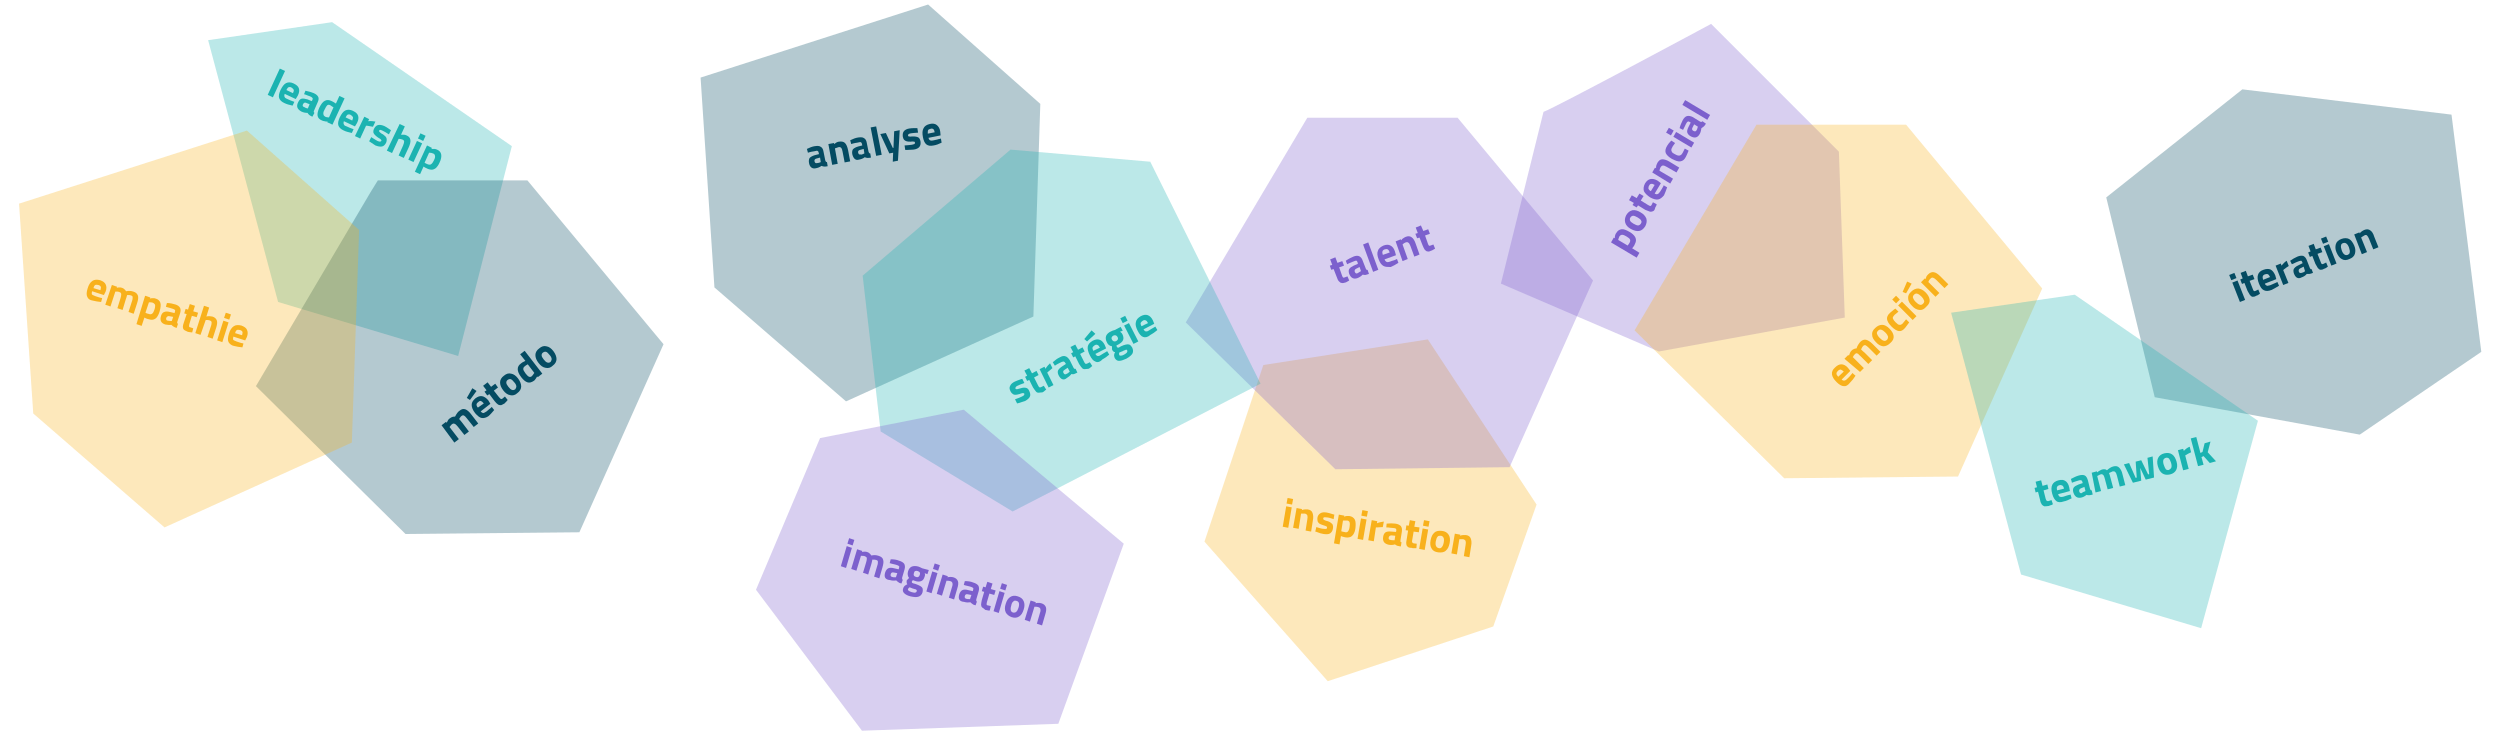 <?xml version="1.0" encoding="utf-8"?>
<!-- Generator: Adobe Illustrator 22.0.1, SVG Export Plug-In . SVG Version: 6.00 Build 0)  -->
<svg version="1.1" id="Ebene_1" xmlns="http://www.w3.org/2000/svg" xmlns:xlink="http://www.w3.org/1999/xlink" x="0px" y="0px"
	 viewBox="0 0 721.9 212" style="enable-background:new 0 0 721.9 212;" xml:space="preserve">
<style type="text/css">
	.st0{opacity:0.3;fill:#F8B11C;enable-background:new    ;}
	.st1{opacity:0.3;fill:#7C60CD;enable-background:new    ;}
	.st2{opacity:0.3;fill:#1BB3B1;enable-background:new    ;}
	.st3{opacity:0.3;fill:#044B62;enable-background:new    ;}
	.st4{enable-background:new    ;}
	.st5{fill:#044B62;}
	.st6{fill:#1BB3B1;}
	.st7{fill:#F8B11C;}
	.st8{fill:#7C60CD;}
</style>
<polygon class="st0" points="443.7,145.7 431.2,180.9 383.4,196.7 347.8,156.4 364.8,105.4 412.3,98 "/>
<path class="st1" d="M445.7,32.3c3.4-1.2,48.4-25.4,48.4-25.4L531,43.8l1.7,47.9l-53.7,9.8l-45.6-19.6L445.7,32.3z"/>
<polygon class="st2" points="60.1,11.6 95.9,6.4 147.8,42.2 132.3,102.8 80.3,87.2 "/>
<polygon class="st1" points="377.5,34 420.9,34 460,81 435.9,134.9 385.6,135.5 342.4,93.1 "/>
<polygon class="st3" points="109.1,52.1 152.3,52.1 191.6,99.4 167.3,153.7 117.1,154.2 73.9,111.5 107,55.5 "/>
<polygon class="st0" points="507.2,36 550.4,36 589.7,83.3 565.4,137.6 515.2,138.1 472,95.4 "/>
<polygon class="st0" points="71.3,37.7 103.7,66.4 101.6,127.8 47.5,152.3 9.6,119.4 5.5,58.8 "/>
<polygon class="st3" points="716.5,101.6 681.4,125.5 622.2,114.7 608.2,57 647.5,25.8 707.9,33.1 "/>
<polygon class="st3" points="268,1.3 300.4,30 298.4,91.4 244.3,115.9 206.3,83 202.3,22.4 "/>
<polyline class="st2" points="332.2,46.8 364,110.8 292.4,147.7 254.3,124.6 249.1,79.6 291.8,43.2 332.2,46.7 "/>
<polygon class="st2" points="563.4,90.3 599.1,85.1 652,121.5 635.6,181.4 583.6,165.9 "/>
<g class="st4">
	<path class="st5" d="M233.6,47c-0.1-0.6,0-1.1,0.2-1.4c0.3-0.3,0.8-0.6,1.5-0.8l1.2-0.3l-0.1-0.4c0-0.2-0.1-0.4-0.3-0.5
		c-0.1-0.1-0.3-0.1-0.6,0s-0.6,0.1-1.1,0.2c-0.5,0.1-0.8,0.2-1.1,0.3L233,43c0.8-0.4,1.6-0.7,2.3-0.8c0.8-0.1,1.3-0.1,1.7,0.2
		c0.4,0.2,0.7,0.7,0.8,1.4l0.5,2.5c0.1,0.2,0.1,0.3,0.2,0.4c0.1,0.1,0.2,0.1,0.3,0.1L239,48c-0.4,0.1-0.7,0.1-1,0.1
		c-0.2,0-0.5-0.1-0.8-0.2c-0.5,0.4-1.1,0.6-1.7,0.7C234.6,48.8,233.8,48.3,233.6,47z M236.8,46.9l0.2-0.1l-0.2-1.3l-1.1,0.3
		c-0.4,0.1-0.6,0.4-0.5,0.8c0.1,0.4,0.3,0.6,0.7,0.5C236.2,47.1,236.5,47,236.8,46.9z"/>
	<path class="st5" d="M239.2,41.6l1.6-0.3l0.1,0.3c0.3-0.2,0.5-0.4,0.7-0.5s0.5-0.2,0.7-0.2c0.7-0.1,1.3,0,1.7,0.4s0.7,1.1,0.9,2.1
		l0.6,3.2l-1.6,0.3l-0.6-3.1c-0.1-0.5-0.2-0.9-0.4-1.1c-0.2-0.2-0.4-0.3-0.8-0.2c-0.3,0.1-0.5,0.2-0.9,0.3l-0.1,0.1l0.8,4.4
		l-1.6,0.3L239.2,41.6z"/>
	<path class="st5" d="M246.1,44.5c-0.1-0.6,0-1.1,0.2-1.4c0.3-0.3,0.8-0.6,1.5-0.8L249,42l-0.1-0.4c0-0.2-0.1-0.4-0.3-0.5
		c-0.1-0.1-0.3-0.1-0.6,0s-0.6,0.1-1.1,0.2c-0.5,0.1-0.8,0.2-1.1,0.3l-0.3-1.1c0.8-0.4,1.6-0.7,2.3-0.8c0.8-0.1,1.3-0.1,1.7,0.2
		c0.4,0.2,0.7,0.7,0.8,1.4l0.5,2.5c0.1,0.2,0.1,0.3,0.2,0.4c0.1,0.1,0.2,0.1,0.3,0.1l0.2,1.2c-0.4,0.1-0.7,0.1-1,0.1
		s-0.5-0.1-0.8-0.2c-0.5,0.4-1.1,0.6-1.7,0.7C247.1,46.4,246.4,45.8,246.1,44.5z M249.4,44.4l0.2-0.1l-0.2-1.3l-1.1,0.3
		c-0.4,0.1-0.6,0.4-0.5,0.8c0.1,0.4,0.3,0.6,0.7,0.5C248.7,44.7,249,44.6,249.4,44.4z"/>
	<path class="st5" d="M251.4,36.8l1.6-0.3l1.6,8.2L253,45L251.4,36.8z"/>
	<path class="st5" d="M257.9,44.1l-1.1,0.2l-2.6-5.6l1.6-0.3l2,4.3l0.2,0l0.2-4.8l1.6-0.3l-0.5,8.8l-1.5,0.3L257.9,44.1z"/>
	<path class="st5" d="M261.8,43.3h-0.4l-0.2-1.3c1-0.1,1.7-0.1,2.1-0.2c0.3-0.1,0.5-0.1,0.7-0.2c0.2-0.1,0.2-0.2,0.2-0.4
		s-0.1-0.3-0.3-0.3c-0.2,0-0.5-0.1-0.8,0c-0.1,0-0.2,0-0.3,0c-0.4,0-0.7,0-1-0.1s-0.5-0.2-0.7-0.4s-0.3-0.5-0.4-0.9
		c-0.1-0.7,0-1.2,0.3-1.6c0.3-0.4,0.9-0.7,1.6-0.8c0.4-0.1,1.1-0.1,1.9-0.1h0.4l0.2,1.3c-1,0.1-1.7,0.1-2.1,0.2
		c-0.3,0.1-0.5,0.1-0.6,0.2c-0.1,0.1-0.2,0.2-0.2,0.4s0.1,0.3,0.3,0.3c0.2,0,0.4,0.1,0.8,0h0.4c0.7,0,1.1,0.1,1.5,0.3
		c0.3,0.2,0.5,0.6,0.6,1.1c0.1,0.7,0,1.2-0.3,1.6c-0.3,0.4-0.9,0.7-1.7,0.8C263.3,43.2,262.6,43.3,261.8,43.3z"/>
	<path class="st5" d="M267.5,41.7c-0.5-0.4-0.8-1.1-1-2.1c-0.2-1.1-0.2-1.9,0.2-2.6c0.3-0.6,0.9-1,1.8-1.2c0.8-0.2,1.5-0.1,2,0.3
		c0.5,0.4,0.9,1,1,1.9l0.1,1.1l-3.5,0.7c0.1,0.3,0.2,0.5,0.3,0.6c0.1,0.1,0.3,0.2,0.5,0.2s0.5,0,0.8-0.1s0.6-0.1,0.9-0.2
		c0.4-0.1,0.6-0.2,0.8-0.2l0.3-0.1l0.2,1.2c-0.8,0.4-1.6,0.7-2.3,0.8C268.7,42.2,268,42.1,267.5,41.7z M269.9,38.2
		c-0.1-0.5-0.2-0.8-0.4-0.9c-0.2-0.2-0.5-0.2-0.8-0.1c-0.4,0.1-0.6,0.2-0.7,0.4s-0.1,0.6-0.1,1L269.9,38.2z"/>
</g>
<g class="st4">
	<path class="st6" d="M294.1,116.4l-0.4,0.1l-0.6-1.2c0.9-0.3,1.6-0.6,2-0.8c0.3-0.1,0.5-0.3,0.6-0.4s0.1-0.3,0.1-0.4
		c-0.1-0.1-0.2-0.2-0.4-0.2c-0.2,0-0.5,0.1-0.8,0.2c-0.1,0.1-0.2,0.1-0.3,0.1c-0.4,0.1-0.7,0.2-1,0.2s-0.5,0-0.8-0.2
		c-0.2-0.1-0.5-0.4-0.7-0.8c-0.3-0.6-0.4-1.1-0.1-1.6c0.2-0.5,0.7-0.9,1.3-1.2c0.4-0.2,1-0.4,1.8-0.7l0.4-0.1l0.6,1.2
		c-0.9,0.3-1.6,0.6-2,0.8c-0.2,0.1-0.4,0.2-0.5,0.4c-0.1,0.1-0.1,0.3-0.1,0.4c0.1,0.1,0.2,0.2,0.4,0.2c0.2,0,0.4-0.1,0.8-0.2
		l0.4-0.1c0.6-0.2,1.1-0.2,1.5-0.1s0.7,0.4,0.9,0.9c0.3,0.6,0.4,1.2,0.2,1.6c-0.2,0.5-0.7,0.9-1.4,1.3
		C295.5,115.9,294.9,116.2,294.1,116.4z"/>
	<path class="st6" d="M299.9,113.4c-0.3,0-0.6-0.1-0.8-0.4s-0.5-0.6-0.8-1.1l-1.1-2.2l-0.6,0.3l-0.6-1.2l0.6-0.3l-0.8-1.5l1.4-0.7
		l0.8,1.5l1.3-0.7l0.6,1.2l-1.3,0.7l1.1,2.2c0.1,0.3,0.3,0.5,0.4,0.6s0.3,0.1,0.5,0l0.8-0.4l0.7,1.1c-0.3,0.2-0.5,0.4-0.6,0.5
		s-0.3,0.2-0.5,0.3C300.5,113.3,300.2,113.4,299.9,113.4z"/>
	<path class="st6" d="M300.2,106.6l1.4-0.7l0.3,0.6c0.4-0.7,0.9-1.2,1.3-1.6l0.7,1.4c-0.5,0.4-0.9,0.8-1.3,1.1l-0.2,0.2l1.8,3.6
		l-1.4,0.7L300.2,106.6z"/>
	<path class="st6" d="M305.7,108.4c-0.3-0.6-0.3-1-0.2-1.4c0.2-0.4,0.6-0.8,1.2-1.2l1.1-0.7l-0.2-0.3c-0.1-0.2-0.2-0.3-0.4-0.4
		c-0.1,0-0.3,0-0.6,0.1c-0.2,0.1-0.6,0.3-1,0.5s-0.7,0.4-1,0.6l-0.6-1c0.7-0.6,1.3-1.1,2-1.4c0.7-0.4,1.2-0.5,1.7-0.3
		c0.4,0.1,0.8,0.5,1.2,1.1l1.1,2.2c0.1,0.2,0.2,0.3,0.3,0.3c0.1,0,0.2,0,0.3,0l0.5,1.1c-0.4,0.2-0.7,0.3-0.9,0.4
		c-0.2,0.1-0.5,0.1-0.8,0c-0.4,0.5-0.9,0.9-1.4,1.2C307.2,109.9,306.3,109.6,305.7,108.4z M308.8,107.4l0.1-0.1l-0.6-1.1l-0.9,0.6
		c-0.4,0.2-0.5,0.6-0.3,0.9c0.2,0.4,0.5,0.5,0.8,0.3C308.2,107.9,308.5,107.7,308.8,107.4z"/>
	<path class="st6" d="M313.2,106.6c-0.3,0-0.6-0.1-0.8-0.4c-0.2-0.2-0.5-0.6-0.8-1.1l-1.1-2.2l-0.6,0.3l-0.6-1.2l0.6-0.3l-0.8-1.5
		l1.4-0.7l0.8,1.5l1.3-0.7l0.6,1.2l-1.3,0.7l1.1,2.2c0.1,0.3,0.3,0.5,0.4,0.6s0.3,0.1,0.5,0l0.8-0.4l0.7,1.1
		c-0.3,0.2-0.5,0.4-0.6,0.5s-0.3,0.2-0.5,0.3C313.8,106.5,313.5,106.6,313.2,106.6z"/>
	<path class="st6" d="M313.1,97.9l2.1-2.5l1.1,1l-2.4,2.2L313.1,97.9z M316.3,104.4c-0.6-0.2-1.1-0.8-1.6-1.8s-0.7-1.8-0.6-2.5
		s0.6-1.2,1.4-1.7c0.8-0.4,1.4-0.5,2-0.3s1.1,0.7,1.5,1.5l0.4,1l-3.1,1.6c0.1,0.2,0.3,0.4,0.4,0.5s0.3,0.1,0.5,0.1s0.4-0.1,0.7-0.3
		c0.2-0.1,0.5-0.3,0.8-0.5s0.6-0.3,0.7-0.4l0.3-0.2l0.6,1c-0.7,0.6-1.4,1.1-2,1.4C317.6,104.6,316.8,104.7,316.3,104.4z
		 M317.6,100.4c-0.2-0.4-0.4-0.7-0.7-0.8c-0.2-0.1-0.5-0.1-0.8,0.1s-0.5,0.4-0.6,0.6s0,0.6,0.2,1L317.6,100.4z"/>
	<path class="st6" d="M323.1,104.2c-0.5,0-0.9-0.3-1.2-0.8c-0.1-0.3-0.2-0.5-0.2-0.8s0.1-0.6,0.3-0.9c-0.2,0-0.3-0.1-0.5-0.2
		c-0.1-0.1-0.2-0.2-0.3-0.4c-0.1-0.1-0.1-0.2-0.1-0.4c0-0.1,0-0.4,0-0.7c-0.7-0.1-1.2-0.5-1.5-1.2c-0.3-0.6-0.4-1.2-0.2-1.8
		c0.2-0.5,0.7-1,1.4-1.3c0.3-0.2,0.7-0.3,1.1-0.4l1.7-0.9l0.6,1.1l-0.8,0.3c0.2,0.1,0.3,0.2,0.4,0.3c0.1,0.1,0.2,0.2,0.3,0.4
		c0.3,0.6,0.4,1.2,0.2,1.7c-0.2,0.5-0.7,0.9-1.4,1.3c-0.2,0.1-0.4,0.2-0.5,0.2c0,0.2,0.1,0.4,0.1,0.5c0.1,0.1,0.2,0.2,0.4,0.2
		c0.2,0,0.4-0.2,0.8-0.4c0.6-0.3,1-0.4,1.4-0.5s0.7-0.1,1,0s0.5,0.4,0.8,0.8c0.3,0.6,0.4,1.2,0.1,1.8c-0.3,0.5-0.9,1-1.8,1.5
		C324.3,104,323.7,104.2,323.1,104.2z M322.7,97.3c-0.3-0.5-0.7-0.6-1.2-0.4c-0.5,0.3-0.7,0.7-0.4,1.2c0.3,0.5,0.7,0.6,1.2,0.4
		C322.8,98.2,323,97.8,322.7,97.3z M325.4,101.8c0.1-0.2,0.2-0.4,0.1-0.6s-0.2-0.3-0.4-0.2s-0.3,0.1-0.5,0.2s-0.3,0.1-0.4,0.2
		l-1,0.4c-0.1,0.3-0.1,0.5,0,0.7s0.2,0.2,0.5,0.2s0.5-0.1,0.9-0.3C325,102.2,325.2,102,325.4,101.8z"/>
	<path class="st6" d="M323.5,91.9l1.4-0.7l0.7,1.4l-1.4,0.7L323.5,91.9z M324.6,94l1.4-0.7l2.7,5.3l-1.4,0.7L324.6,94z"/>
	<path class="st6" d="M330.1,97.3c-0.6-0.2-1.1-0.8-1.6-1.8s-0.7-1.8-0.5-2.5c0.1-0.7,0.6-1.2,1.4-1.7c0.8-0.4,1.4-0.5,2-0.3
		s1.1,0.7,1.5,1.5l0.4,1l-3.1,1.6c0.1,0.2,0.3,0.4,0.4,0.5s0.3,0.1,0.5,0.1s0.4-0.1,0.7-0.3c0.2-0.1,0.5-0.3,0.8-0.5
		s0.6-0.3,0.7-0.4l0.3-0.2l0.6,1c-0.7,0.6-1.4,1.1-2,1.4C331.4,97.4,330.7,97.5,330.1,97.3z M331.5,93.3c-0.2-0.4-0.4-0.7-0.7-0.8
		c-0.2-0.1-0.5-0.1-0.8,0.1s-0.5,0.4-0.6,0.6s0,0.6,0.2,1L331.5,93.3z"/>
</g>
<polygon class="st1" points="236.8,126.5 278.3,118.3 324.5,157 305.6,209 248.9,211 218.3,170.3 "/>
<g class="st4">
	<path class="st6" d="M80.8,19.8l1.5,0.7l-3.5,7.6l-1.5-0.7L80.8,19.8z"/>
	<path class="st6" d="M80.6,28.3c-0.2-0.6,0-1.4,0.4-2.3c0.5-1,1-1.7,1.6-2s1.4-0.3,2.2,0.1c0.8,0.4,1.3,0.8,1.5,1.4
		s0.1,1.3-0.3,2.1l-0.6,1l-3.2-1.5c-0.1,0.3-0.1,0.5-0.1,0.6c0,0.2,0.1,0.3,0.2,0.5c0.1,0.1,0.4,0.3,0.7,0.4
		c0.2,0.1,0.5,0.2,0.9,0.4c0.3,0.1,0.6,0.2,0.8,0.3l0.3,0.1l-0.5,1.1c-0.9-0.2-1.7-0.4-2.3-0.7C81.3,29.4,80.8,28.9,80.6,28.3z
		 M84.6,26.9c0.2-0.4,0.3-0.8,0.2-1s-0.3-0.4-0.6-0.6c-0.3-0.2-0.6-0.2-0.9-0.1c-0.2,0.1-0.4,0.4-0.6,0.8L84.6,26.9z"/>
	<path class="st6" d="M86.1,29.5c0.3-0.6,0.6-0.9,1-1s1,0,1.7,0.2l1.2,0.5l0.2-0.3c0.1-0.2,0.1-0.4,0.1-0.5
		c-0.1-0.1-0.2-0.3-0.4-0.4c-0.2-0.1-0.6-0.3-1-0.4c-0.4-0.2-0.8-0.3-1.1-0.4l0.4-1c0.9,0.2,1.7,0.4,2.4,0.7
		c0.7,0.3,1.1,0.7,1.3,1.1c0.2,0.4,0.1,1-0.2,1.6l-1,2.3c-0.1,0.2-0.1,0.3-0.1,0.4c0,0.1,0.1,0.2,0.2,0.3l-0.6,1.1
		c-0.4-0.2-0.7-0.3-0.9-0.5c-0.2-0.2-0.4-0.4-0.5-0.6c-0.6,0-1.2-0.1-1.8-0.4C85.8,31.5,85.5,30.7,86.1,29.5z M88.7,31.3h0.2
		l0.5-1.2l-1-0.4c-0.4-0.2-0.7,0-0.9,0.4c-0.2,0.4-0.1,0.7,0.3,0.8C88.1,31.1,88.4,31.2,88.7,31.3z"/>
	<path class="st6" d="M91.7,33.4c-0.1-0.6,0.1-1.4,0.5-2.3c0.5-1,1-1.7,1.6-2s1.2-0.3,2,0.1c0.3,0.1,0.7,0.4,1.2,0.7l1-2.2l1.5,0.7
		L96,36l-1.5-0.7l0.1-0.2c-0.4,0-0.7,0-0.9-0.1c-0.2,0-0.5-0.1-0.7-0.2C92.2,34.5,91.8,34,91.7,33.4z M94.8,33.9H95l1.3-2.9
		c-0.4-0.3-0.7-0.4-0.9-0.6c-0.3-0.2-0.7-0.2-0.9,0c-0.3,0.3-0.5,0.7-0.8,1.3c-0.3,0.5-0.4,1-0.3,1.3c0,0.3,0.2,0.5,0.5,0.7
		C94.1,33.8,94.5,33.9,94.8,33.9z"/>
	<path class="st6" d="M97.7,36.2c-0.2-0.6,0-1.4,0.4-2.3c0.5-1,1-1.7,1.6-2s1.4-0.3,2.2,0.1c0.8,0.4,1.3,0.8,1.5,1.4
		c0.2,0.6,0.1,1.3-0.3,2.1l-0.6,1L99.3,35c-0.1,0.3-0.1,0.5-0.1,0.6c0,0.2,0.1,0.3,0.2,0.5s0.4,0.3,0.7,0.4c0.2,0.1,0.5,0.2,0.9,0.4
		c0.3,0.1,0.6,0.2,0.8,0.3l0.3,0.1l-0.5,1.1c-0.9-0.2-1.7-0.4-2.3-0.7C98.4,37.3,97.9,36.8,97.7,36.2z M101.7,34.8
		c0.2-0.4,0.3-0.8,0.2-1c-0.1-0.2-0.3-0.4-0.6-0.6c-0.3-0.2-0.6-0.2-0.9-0.1c-0.2,0.1-0.4,0.4-0.6,0.8L101.7,34.8z"/>
	<path class="st6" d="M105.2,33.7l1.4,0.7l-0.3,0.6c0.8-0.1,1.5,0,2.1,0.1l-0.7,1.5c-0.6-0.1-1.2-0.2-1.7-0.3h-0.3L104,40l-1.5-0.7
		L105.2,33.7z"/>
	<path class="st6" d="M106.9,41l-0.3-0.2l0.6-1.2c0.8,0.5,1.4,0.9,1.8,1.1c0.3,0.1,0.5,0.2,0.7,0.2s0.3-0.1,0.4-0.2
		c0.1-0.1,0-0.3-0.1-0.4s-0.3-0.3-0.7-0.5c-0.1-0.1-0.2-0.1-0.3-0.2c-0.3-0.2-0.6-0.5-0.8-0.7c-0.2-0.2-0.3-0.4-0.4-0.7
		c0-0.3,0-0.6,0.2-1c0.3-0.6,0.7-1,1.2-1.1s1.1,0,1.8,0.3c0.4,0.2,0.9,0.5,1.6,1l0.3,0.2l-0.6,1.2c-0.8-0.5-1.4-0.9-1.9-1.1
		c-0.2-0.1-0.5-0.2-0.6-0.2c-0.2,0-0.3,0.1-0.3,0.2c-0.1,0.2,0,0.3,0.1,0.4c0.1,0.1,0.3,0.3,0.6,0.5l0.4,0.2c0.5,0.4,0.9,0.7,1,1.1
		c0.1,0.3,0.1,0.8-0.1,1.3c-0.3,0.6-0.7,1-1.2,1.1s-1.1,0-1.9-0.3C108.1,41.8,107.6,41.5,106.9,41z"/>
	<path class="st6" d="M115.4,35.8l1.5,0.7l-1.1,2.4c0.3,0,0.6,0,0.9,0c0.2,0,0.5,0.1,0.7,0.2c0.7,0.3,1,0.7,1.1,1.3
		s-0.1,1.3-0.5,2.2l-1.4,3l-1.5-0.7l1.3-2.9c0.2-0.5,0.3-0.9,0.3-1.1c0-0.3-0.2-0.5-0.5-0.6s-0.6-0.2-0.9-0.2h-0.2l-1.9,4.1
		l-1.5-0.7L115.4,35.8z"/>
	<path class="st6" d="M120.4,40.7l1.5,0.7l-2.5,5.4l-1.5-0.7L120.4,40.7z M121.4,38.5l1.5,0.7l-0.7,1.5l-1.5-0.7L121.4,38.5z"/>
	<path class="st6" d="M123.3,42l1.4,0.7l-0.1,0.3c0.4,0,0.7,0,0.9,0c0.2,0,0.4,0.1,0.7,0.2c0.7,0.3,1.1,0.8,1.2,1.4
		c0.1,0.6,0,1.4-0.5,2.4c-0.3,0.7-0.7,1.2-1,1.5c-0.4,0.3-0.8,0.5-1.2,0.5c-0.4,0-1-0.1-1.5-0.4c-0.3-0.1-0.6-0.3-0.9-0.5l-1,2.2
		l-1.5-0.7L123.3,42z M124.5,47.4c0.3-0.2,0.5-0.5,0.8-1.1s0.4-1,0.3-1.3c0-0.3-0.2-0.6-0.6-0.7c-0.3-0.1-0.5-0.2-0.9-0.2h-0.2
		l-1.3,2.9c0.3,0.2,0.6,0.3,0.8,0.4C123.9,47.6,124.3,47.6,124.5,47.4z"/>
</g>
<g class="st4">
	<path class="st5" d="M127.5,122.8l1.3-1l0.2,0.3c0.1-0.3,0.3-0.6,0.4-0.8s0.3-0.4,0.5-0.5c0.2-0.2,0.5-0.3,0.7-0.4
		c0.3-0.1,0.5-0.1,0.8-0.1c0.2-0.4,0.4-0.7,0.6-1c0.2-0.3,0.4-0.5,0.7-0.7c0.6-0.5,1.1-0.6,1.7-0.4c0.5,0.2,1.1,0.7,1.7,1.5l2,2.6
		l-1.3,1l-2-2.5c-0.3-0.4-0.6-0.7-0.8-0.8c-0.2-0.1-0.5-0.1-0.7,0.1c-0.2,0.1-0.4,0.4-0.6,0.7l-0.1,0.2c0.4,0.4,0.6,0.8,0.9,1.1
		l1.9,2.5l-1.3,1l-1.9-2.4c-0.3-0.3-0.5-0.6-0.7-0.7s-0.3-0.2-0.5-0.2s-0.3,0.1-0.5,0.2c-0.2,0.2-0.4,0.4-0.6,0.7l-0.1,0.1l2.7,3.5
		l-1.3,1L127.5,122.8z"/>
	<path class="st5" d="M134.8,114.9l1.6-2.8l1.2,0.8l-1.9,2.6L134.8,114.9z M139.1,120.7c-0.6-0.1-1.2-0.6-1.9-1.4
		c-0.7-0.9-1-1.7-1-2.4c0-0.7,0.4-1.3,1.1-1.9c0.7-0.5,1.3-0.7,1.9-0.6c0.6,0.1,1.2,0.5,1.8,1.2l0.6,1l-2.8,2.2
		c0.2,0.2,0.4,0.4,0.5,0.4c0.2,0.1,0.3,0.1,0.5,0s0.4-0.2,0.7-0.4c0.2-0.2,0.5-0.4,0.7-0.6c0.3-0.2,0.5-0.4,0.6-0.5l0.2-0.2l0.7,0.9
		c-0.6,0.7-1.1,1.3-1.7,1.8C140.4,120.6,139.7,120.8,139.1,120.7z M139.7,116.5c-0.3-0.4-0.6-0.6-0.8-0.7s-0.5,0-0.8,0.3
		c-0.3,0.2-0.5,0.5-0.5,0.7c0,0.3,0.1,0.6,0.4,0.9L139.7,116.5z"/>
	<path class="st5" d="M144.7,117c-0.3,0-0.6,0-0.9-0.2c-0.3-0.2-0.6-0.5-1-1l-1.5-2l-0.6,0.4l-0.8-1.1l0.6-0.4l-1-1.3l1.3-1l1,1.3
		l1.2-0.9l0.8,1.1l-1.2,0.9l1.5,1.9c0.2,0.2,0.4,0.4,0.5,0.5s0.3,0,0.5-0.1l0.7-0.6l0.8,1c-0.2,0.3-0.4,0.4-0.5,0.6
		c-0.1,0.1-0.3,0.2-0.4,0.4C145.3,116.7,145,116.9,144.7,117z"/>
	<path class="st5" d="M147.3,114.1c-0.7-0.1-1.4-0.6-2-1.4s-0.9-1.5-0.9-2.3c0-0.7,0.4-1.4,1.1-1.9c0.7-0.6,1.4-0.8,2.1-0.6
		c0.7,0.1,1.4,0.6,2,1.4s0.9,1.6,0.9,2.3c0,0.7-0.4,1.4-1.1,1.9C148.8,114.1,148,114.3,147.3,114.1z M149.1,111.6
		c0-0.3-0.2-0.8-0.6-1.2c-0.4-0.5-0.7-0.8-1-0.9s-0.6,0-0.9,0.2c-0.3,0.2-0.4,0.5-0.4,0.8s0.2,0.7,0.6,1.2c0.4,0.5,0.7,0.8,1.1,0.9
		c0.3,0.1,0.6,0,0.9-0.2C148.9,112.2,149.1,111.9,149.1,111.6z"/>
	<path class="st5" d="M152.3,110.4c-0.6-0.2-1.2-0.7-1.8-1.5c-0.7-0.9-1-1.7-1-2.3c0-0.7,0.3-1.2,1-1.7c0.2-0.2,0.6-0.4,1.2-0.7
		l-1.5-1.9l1.3-1l5.1,6.6l-1.3,1l-0.2-0.2c-0.2,0.3-0.3,0.6-0.5,0.8c-0.1,0.2-0.3,0.4-0.5,0.5C153.5,110.4,152.9,110.6,152.3,110.4z
		 M154.2,107.8l0.1-0.1l-1.9-2.5c-0.4,0.2-0.7,0.4-0.9,0.6c-0.3,0.2-0.4,0.5-0.4,0.8s0.3,0.7,0.7,1.3c0.4,0.5,0.7,0.8,1,0.9
		s0.6,0,0.8-0.2C153.8,108.4,154,108.1,154.2,107.8z"/>
	<path class="st5" d="M157.5,106.2c-0.7-0.1-1.4-0.6-2-1.4s-0.9-1.5-0.9-2.3c0-0.7,0.4-1.4,1.1-1.9c0.7-0.6,1.4-0.8,2.1-0.6
		c0.7,0.1,1.4,0.6,2,1.4s0.9,1.6,0.9,2.3c0,0.7-0.4,1.4-1.1,1.9C159,106.2,158.3,106.4,157.5,106.2z M159.3,103.7
		c0-0.3-0.2-0.8-0.6-1.2c-0.4-0.5-0.7-0.8-1-0.9s-0.6,0-0.9,0.2c-0.3,0.2-0.4,0.5-0.4,0.8s0.2,0.7,0.6,1.2c0.4,0.5,0.7,0.8,1.1,0.9
		s0.6,0,0.9-0.2C159.1,104.3,159.3,104,159.3,103.7z"/>
</g>
<g class="st4">
	<path class="st7" d="M25.2,85.7c-0.3-0.6-0.2-1.4,0.1-2.4c0.3-1.1,0.8-1.8,1.4-2.2c0.6-0.4,1.3-0.4,2.2-0.2
		c0.8,0.3,1.4,0.7,1.6,1.2c0.3,0.6,0.3,1.3,0,2.1l-0.5,1l-3.4-1.1c-0.1,0.3-0.1,0.5-0.1,0.7s0.1,0.3,0.3,0.4
		c0.2,0.1,0.4,0.2,0.7,0.3c0.3,0.1,0.6,0.2,0.9,0.3c0.4,0.1,0.6,0.2,0.8,0.2l0.3,0.1l-0.3,1.1c-0.9-0.1-1.7-0.2-2.4-0.4
		C26,86.7,25.4,86.3,25.2,85.7z M29,83.8c0.1-0.5,0.2-0.8,0.1-1s-0.3-0.4-0.7-0.5c-0.4-0.1-0.7-0.1-0.9,0c-0.2,0.1-0.4,0.4-0.5,0.9
		L29,83.8z"/>
	<path class="st7" d="M32.3,82.3l1.5,0.5l-0.1,0.3C34,83,34.3,83,34.5,83s0.5,0,0.7,0.1c0.3,0.1,0.5,0.2,0.7,0.4
		c0.2,0.2,0.4,0.4,0.5,0.6c0.4-0.1,0.8-0.1,1.1-0.1s0.7,0.1,1,0.2c0.7,0.2,1.1,0.6,1.3,1.1s0.1,1.3-0.2,2.2l-1,3.1l-1.5-0.5l1-3.1
		c0.2-0.5,0.2-0.9,0.2-1.2c0-0.3-0.2-0.4-0.5-0.5c-0.2-0.1-0.5-0.1-0.9-0.1h-0.2c-0.1,0.5-0.3,1-0.4,1.3l-0.9,3L33.9,89l0.9-2.9
		c0.1-0.4,0.2-0.7,0.2-1c0-0.2,0-0.4-0.1-0.5s-0.2-0.2-0.5-0.3c-0.2-0.1-0.5-0.1-0.9-0.1h-0.2l-1.4,4.3L30.4,88L32.3,82.3z"/>
	<path class="st7" d="M41.9,85.4l1.5,0.5l-0.1,0.3c0.4-0.1,0.6-0.1,0.9-0.1s0.4,0,0.7,0.1c0.7,0.2,1.2,0.6,1.4,1.2s0.1,1.4-0.2,2.5
		c-0.2,0.7-0.5,1.3-0.8,1.7s-0.7,0.6-1.1,0.7c-0.4,0.1-1,0-1.6-0.2c-0.3-0.1-0.6-0.2-0.9-0.4l-0.8,2.4l-1.5-0.5L41.9,85.4z
		 M43.9,90.6c0.3-0.2,0.5-0.6,0.7-1.2s0.2-1,0.2-1.3c-0.1-0.3-0.3-0.5-0.7-0.7c-0.3-0.1-0.6-0.1-0.9-0.1H43l-1,3
		c0.3,0.2,0.6,0.3,0.8,0.3C43.3,90.8,43.6,90.8,43.9,90.6z"/>
	<path class="st7" d="M46.5,91.2c0.2-0.6,0.5-1,0.9-1.1c0.4-0.2,1-0.2,1.7,0l1.3,0.3l0.1-0.4c0.1-0.2,0.1-0.4,0-0.5
		s-0.2-0.2-0.5-0.3c-0.3-0.1-0.6-0.2-1-0.3c-0.4-0.1-0.8-0.2-1.1-0.3l0.3-1.1c0.9,0,1.7,0.2,2.4,0.4c0.7,0.2,1.2,0.6,1.4,1
		s0.2,0.9,0,1.6l-0.8,2.4c0,0.2-0.1,0.3,0,0.4c0,0.1,0.1,0.2,0.2,0.2L51,94.7c-0.4-0.1-0.7-0.3-0.9-0.4s-0.4-0.3-0.6-0.5
		c-0.6,0.1-1.2,0-1.8-0.1C46.5,93.3,46.1,92.5,46.5,91.2z M49.4,92.7h0.2l0.4-1.2l-1.1-0.2c-0.4-0.1-0.7,0.1-0.9,0.5
		c-0.1,0.4,0,0.7,0.4,0.8C48.7,92.6,49,92.7,49.4,92.7z"/>
	<path class="st7" d="M53.1,95.2c-0.2-0.2-0.3-0.5-0.3-0.8s0.1-0.8,0.3-1.3l0.8-2.4l-0.7-0.2l0.4-1.3l0.7,0.2l0.5-1.6l1.5,0.5
		l-0.5,1.6l1.4,0.4l-0.4,1.3l-1.4-0.4l-0.7,2.3c-0.1,0.3-0.1,0.5-0.1,0.7s0.1,0.3,0.3,0.3l0.9,0.3L55.5,96c-0.3,0-0.6-0.1-0.8-0.1
		s-0.4-0.1-0.5-0.1C53.6,95.5,53.3,95.4,53.1,95.2z"/>
	<path class="st7" d="M58.9,88.3l1.5,0.5l-0.8,2.6c0.3-0.1,0.6-0.1,0.9-0.1c0.2,0,0.5,0.1,0.8,0.1c0.7,0.2,1.1,0.6,1.3,1.1
		s0.1,1.3-0.2,2.2l-1,3.1l-1.5-0.5l1-3.1c0.2-0.5,0.2-0.9,0.2-1.2c-0.1-0.3-0.3-0.4-0.6-0.5s-0.6-0.1-0.9-0.1h-0.2l-1.5,4.3
		l-1.5-0.5L58.9,88.3z"/>
	<path class="st7" d="M64.5,92.6l1.5,0.5l-1.8,5.7l-1.5-0.5L64.5,92.6z M65.2,90.3l1.5,0.5l-0.5,1.5l-1.5-0.5L65.2,90.3z"/>
	<path class="st7" d="M66,98.8c-0.3-0.6-0.2-1.4,0.1-2.4c0.3-1.1,0.8-1.8,1.4-2.2c0.6-0.4,1.3-0.4,2.2-0.2c0.8,0.3,1.4,0.7,1.6,1.2
		c0.3,0.6,0.3,1.3,0,2.1l-0.5,1l-3.4-1.1c-0.1,0.3-0.1,0.5-0.1,0.7s0.1,0.3,0.3,0.4c0.2,0.1,0.4,0.2,0.7,0.3
		c0.3,0.1,0.6,0.2,0.9,0.3s0.6,0.2,0.8,0.2l0.3,0.1l-0.3,1.1c-0.9-0.1-1.7-0.2-2.4-0.4C66.9,99.8,66.3,99.3,66,98.8z M69.9,96.8
		c0.1-0.5,0.2-0.8,0.1-1s-0.3-0.4-0.7-0.5c-0.4-0.1-0.7-0.1-0.9,0c-0.2,0.1-0.4,0.4-0.5,0.9L69.9,96.8z"/>
</g>
<g class="st4">
	<path class="st8" d="M244.5,157.7l1.5,0.5l-1.7,5.8l-1.5-0.5L244.5,157.7z M245.2,155.4l1.5,0.5l-0.5,1.6l-1.5-0.5L245.2,155.4z"/>
	<path class="st8" d="M247.5,158.6l1.5,0.5l-0.1,0.3c0.3-0.1,0.6-0.1,0.8-0.1s0.5,0,0.7,0.1c0.3,0.1,0.5,0.2,0.7,0.4
		s0.4,0.4,0.5,0.6c0.4-0.1,0.8-0.1,1.1-0.1s0.7,0.1,1,0.2c0.7,0.2,1.2,0.6,1.3,1.1c0.2,0.5,0.1,1.3-0.2,2.3l-0.9,3.1l-1.5-0.5
		l0.9-3.1c0.2-0.5,0.2-0.9,0.2-1.2s-0.2-0.4-0.5-0.5c-0.2-0.1-0.5-0.1-0.9-0.1h-0.2c-0.1,0.5-0.2,1-0.3,1.3l-0.9,3l-1.5-0.5l0.9-3
		c0.1-0.4,0.2-0.7,0.2-1c0-0.2,0-0.4-0.1-0.5s-0.3-0.2-0.5-0.3s-0.5-0.1-0.9-0.1h-0.2l-1.3,4.3l-1.5-0.5L247.5,158.6z"/>
	<path class="st8" d="M255.6,165.3c0.2-0.6,0.5-1,0.9-1.2s1-0.2,1.7,0l1.3,0.3l0.1-0.4c0.1-0.2,0.1-0.4,0-0.5s-0.2-0.2-0.5-0.3
		s-0.6-0.2-1.1-0.3s-0.8-0.2-1.1-0.3l0.3-1.1c0.9,0,1.7,0.1,2.4,0.4c0.7,0.2,1.2,0.5,1.5,0.9c0.2,0.4,0.3,0.9,0.1,1.6l-0.7,2.4
		c0,0.2,0,0.3,0,0.4c0,0.1,0.1,0.2,0.2,0.2l-0.4,1.1c-0.4-0.1-0.7-0.2-0.9-0.4c-0.2-0.1-0.4-0.3-0.6-0.5c-0.6,0.1-1.2,0.1-1.8-0.1
		C255.6,167.4,255.2,166.6,255.6,165.3z M258.5,166.7h0.2l0.4-1.2l-1.1-0.2c-0.4-0.1-0.7,0.1-0.8,0.5s0,0.7,0.4,0.8
		C257.8,166.7,258.2,166.7,258.5,166.7z"/>
	<path class="st8" d="M261.1,171.3c-0.4-0.4-0.5-0.8-0.3-1.4c0.1-0.3,0.2-0.5,0.4-0.7c0.2-0.2,0.5-0.3,0.8-0.5
		c-0.1-0.1-0.2-0.3-0.2-0.5s0-0.3,0-0.5c0-0.1,0.1-0.2,0.2-0.3s0.3-0.3,0.5-0.5c-0.4-0.5-0.5-1.2-0.3-1.9s0.6-1.2,1.1-1.4
		s1.2-0.2,1.9,0c0.3,0.1,0.7,0.3,1.1,0.5l1.9,0.5l-0.4,1.2l-0.8-0.3c0.1,0.2,0.1,0.3,0.1,0.5c0,0.1,0,0.3-0.1,0.5
		c-0.2,0.7-0.5,1.1-1,1.3s-1.1,0.2-1.9-0.1c-0.2-0.1-0.4-0.1-0.5-0.2c-0.1,0.2-0.2,0.3-0.3,0.4c0,0.2,0,0.3,0.1,0.4
		c0.1,0.1,0.4,0.2,0.9,0.3c0.6,0.2,1,0.4,1.4,0.6c0.3,0.2,0.6,0.4,0.7,0.7s0.1,0.7,0,1.1c-0.2,0.7-0.6,1.1-1.2,1.3s-1.4,0.1-2.3-0.1
		C262.1,172,261.5,171.7,261.1,171.3z M264.3,171.1c0.2,0,0.4-0.2,0.4-0.4c0.1-0.2,0-0.3-0.1-0.4c-0.1-0.1-0.3-0.2-0.5-0.2
		c-0.2-0.1-0.3-0.1-0.4-0.1l-1-0.4c-0.3,0.1-0.4,0.3-0.5,0.5s0,0.3,0.2,0.5c0.2,0.1,0.5,0.3,0.9,0.4
		C263.8,171.1,264.1,171.2,264.3,171.1z M265.6,166c0.2-0.6,0-0.9-0.6-1.1c-0.6-0.2-1,0-1.1,0.6c-0.2,0.6,0,0.9,0.6,1.1
		C265,166.8,265.4,166.6,265.6,166z"/>
	<path class="st8" d="M269.2,165l1.5,0.5l-1.7,5.8l-1.5-0.5L269.2,165z M269.9,162.7l1.5,0.5l-0.5,1.6l-1.5-0.5L269.9,162.7z"/>
	<path class="st8" d="M272.2,165.9l1.5,0.5l-0.1,0.3c0.3-0.1,0.6-0.1,0.9-0.1c0.2,0,0.5,0,0.8,0.1c0.7,0.2,1.1,0.6,1.3,1.1
		c0.2,0.5,0.1,1.3-0.2,2.2l-0.9,3.1l-1.5-0.5l0.9-3.1c0.2-0.5,0.2-0.9,0.1-1.2s-0.3-0.4-0.6-0.5c-0.3-0.1-0.6-0.1-0.9-0.1h-0.2
		L272,172l-1.5-0.5L272.2,165.9z"/>
	<path class="st8" d="M277,171.6c0.2-0.6,0.5-1,0.9-1.2s1-0.2,1.7,0l1.3,0.3l0.1-0.4c0.1-0.2,0.1-0.4,0-0.5s-0.2-0.2-0.5-0.3
		s-0.6-0.2-1.1-0.3s-0.8-0.2-1.1-0.3l0.3-1.1c0.9,0,1.7,0.1,2.4,0.4c0.7,0.2,1.2,0.5,1.5,0.9c0.2,0.4,0.3,0.9,0.1,1.6l-0.7,2.4
		c0,0.2,0,0.3,0,0.4c0,0.1,0.1,0.2,0.2,0.2l-0.4,1.1c-0.4-0.1-0.7-0.2-0.9-0.4c-0.2-0.1-0.4-0.3-0.6-0.5c-0.6,0.1-1.2,0.1-1.8-0.1
		C277,173.7,276.6,172.9,277,171.6z M279.9,173h0.2l0.4-1.2l-1.1-0.2c-0.4-0.1-0.7,0.1-0.8,0.5s0,0.7,0.4,0.8
		C279.2,173,279.5,173,279.9,173z"/>
	<path class="st8" d="M283.6,175.4c-0.2-0.2-0.3-0.5-0.3-0.8s0.1-0.8,0.2-1.3l0.7-2.4l-0.7-0.2l0.4-1.3l0.7,0.2l0.5-1.6l1.5,0.5
		l-0.5,1.6l1.4,0.4l-0.4,1.3l-1.4-0.4l-0.7,2.4c-0.1,0.3-0.1,0.5-0.1,0.7s0.1,0.3,0.3,0.3l0.9,0.2l-0.3,1.3c-0.3,0-0.6,0-0.8-0.1
		c-0.2,0-0.4-0.1-0.5-0.1C284.2,175.8,283.9,175.6,283.6,175.4z"/>
	<path class="st8" d="M288.6,170.7l1.5,0.5l-1.7,5.8l-1.5-0.5L288.6,170.7z M289.3,168.4l1.5,0.5l-0.5,1.6l-1.5-0.5L289.3,168.4z"/>
	<path class="st8" d="M290.4,176.8c-0.3-0.7-0.3-1.5,0-2.4c0.3-1,0.7-1.6,1.3-2c0.6-0.4,1.3-0.5,2.2-0.2c0.9,0.3,1.4,0.7,1.7,1.4
		c0.3,0.7,0.3,1.5,0,2.4c-0.3,1-0.7,1.6-1.3,2c-0.6,0.4-1.3,0.5-2.2,0.2C291.3,177.9,290.7,177.4,290.4,176.8z M293.4,176.7
		c0.3-0.2,0.5-0.6,0.7-1.2c0.2-0.6,0.2-1.1,0.1-1.4c-0.1-0.3-0.3-0.5-0.7-0.6s-0.7-0.1-0.9,0.2c-0.3,0.2-0.5,0.6-0.6,1.2
		c-0.2,0.6-0.2,1.1-0.1,1.4c0.1,0.3,0.3,0.5,0.7,0.6C292.9,176.9,293.2,176.9,293.4,176.7z"/>
	<path class="st8" d="M297.6,173.4l1.5,0.5l-0.1,0.3c0.3-0.1,0.6-0.1,0.9-0.1c0.2,0,0.5,0,0.8,0.1c0.7,0.2,1.1,0.6,1.3,1.1
		c0.2,0.5,0.1,1.3-0.2,2.2l-0.9,3.1l-1.5-0.5l0.9-3.1c0.2-0.5,0.2-0.9,0.1-1.2s-0.3-0.4-0.6-0.5c-0.3-0.1-0.6-0.1-0.9-0.1h-0.2
		l-1.3,4.3l-1.5-0.5L297.6,173.4z"/>
</g>
<g class="st4">
	<path class="st7" d="M371.4,146.2l1.6,0.3l-1,5.9l-1.6-0.3L371.4,146.2z M371.8,143.8l1.6,0.3l-0.3,1.6l-1.6-0.3L371.8,143.8z"/>
	<path class="st7" d="M374.4,146.7l1.6,0.3l-0.1,0.3c0.3-0.1,0.6-0.2,0.9-0.2c0.2,0,0.5,0,0.8,0c0.7,0.1,1.2,0.4,1.4,1
		c0.2,0.5,0.3,1.3,0.1,2.2l-0.5,3.2l-1.6-0.3l0.5-3.2c0.1-0.5,0.1-0.9,0-1.2c-0.1-0.2-0.3-0.4-0.7-0.5c-0.3,0-0.6,0-0.9,0h-0.2
		l-0.7,4.4l-1.6-0.3L374.4,146.7z"/>
	<path class="st7" d="M380.2,153.6l-0.4-0.1l0.3-1.3c0.9,0.3,1.6,0.5,2.1,0.5c0.3,0,0.5,0.1,0.7,0c0.2,0,0.3-0.1,0.3-0.3
		s0-0.3-0.2-0.4c-0.2-0.1-0.4-0.2-0.8-0.3c-0.1,0-0.2-0.1-0.3-0.1c-0.4-0.1-0.7-0.3-0.9-0.4c-0.2-0.1-0.4-0.4-0.5-0.6
		c-0.1-0.3-0.1-0.6-0.1-1c0.1-0.7,0.4-1.1,0.9-1.4c0.5-0.3,1.1-0.3,1.8-0.2c0.4,0.1,1,0.2,1.8,0.5l0.4,0.1l-0.2,1.3
		c-0.9-0.3-1.6-0.5-2.1-0.5c-0.3,0-0.5-0.1-0.6,0c-0.2,0-0.3,0.1-0.3,0.3s0,0.3,0.2,0.4c0.1,0.1,0.4,0.2,0.7,0.3l0.4,0.1
		c0.6,0.2,1,0.5,1.3,0.8c0.2,0.3,0.3,0.7,0.2,1.3c-0.1,0.7-0.4,1.1-0.8,1.4c-0.4,0.3-1.1,0.3-1.9,0.2
		C381.5,154.1,380.9,153.9,380.2,153.6z"/>
	<path class="st7" d="M386.6,148.6l1.6,0.3l-0.1,0.3c0.3-0.1,0.6-0.2,0.8-0.2s0.4,0,0.7,0c0.8,0.1,1.3,0.5,1.6,1
		c0.3,0.6,0.3,1.4,0.2,2.5c-0.1,0.8-0.3,1.3-0.6,1.8c-0.3,0.4-0.6,0.7-1,0.8s-0.9,0.2-1.6,0c-0.3-0.1-0.6-0.1-1-0.3l-0.4,2.4
		l-1.6-0.3L386.6,148.6z M389.2,153.5c0.2-0.2,0.4-0.6,0.5-1.3c0.1-0.6,0.1-1.1,0-1.4c-0.1-0.3-0.4-0.5-0.8-0.5c-0.3,0-0.6,0-0.9,0
		h-0.2l-0.5,3.1c0.3,0.1,0.6,0.2,0.8,0.2C388.7,153.8,389,153.7,389.2,153.5z"/>
	<path class="st7" d="M393,149.7l1.6,0.3l-1,5.9l-1.6-0.3L393,149.7z M393.4,147.3l1.6,0.3l-0.3,1.6l-1.6-0.3L393.4,147.3z"/>
	<path class="st7" d="M396.1,150.2l1.6,0.3l-0.1,0.6c0.7-0.3,1.4-0.4,2-0.5l-0.3,1.6c-0.6,0-1.2,0.1-1.7,0.1h-0.3l-0.6,4l-1.6-0.3
		L396.1,150.2z"/>
	<path class="st7" d="M399.4,155c0.1-0.6,0.3-1,0.7-1.3c0.4-0.2,0.9-0.3,1.7-0.2l1.3,0.1l0.1-0.4c0-0.2,0-0.4-0.1-0.5
		s-0.3-0.2-0.5-0.2c-0.3,0-0.6-0.1-1.1-0.1c-0.5-0.1-0.8-0.1-1.2-0.1l0.1-1.1c0.9-0.1,1.7-0.1,2.5,0s1.3,0.4,1.6,0.7
		c0.3,0.4,0.4,0.9,0.3,1.6l-0.4,2.5c0,0.2,0,0.3,0,0.4c0,0.1,0.1,0.1,0.3,0.2l-0.2,1.2c-0.4-0.1-0.7-0.1-1-0.2
		c-0.2-0.1-0.5-0.2-0.7-0.4c-0.6,0.2-1.2,0.2-1.8,0.1C399.7,157,399.2,156.3,399.4,155z M402.5,156h0.2l0.2-1.3l-1.1-0.1
		c-0.4,0-0.7,0.2-0.8,0.6s0.1,0.7,0.5,0.7C401.8,156,402.1,156,402.5,156z"/>
	<path class="st7" d="M406.5,157.9c-0.2-0.2-0.4-0.4-0.4-0.8c-0.1-0.3,0-0.8,0.1-1.4l0.4-2.5l-0.7-0.1l0.2-1.4l0.7,0.1l0.3-1.6
		l1.6,0.3l-0.3,1.6l1.5,0.2l-0.2,1.4l-1.5-0.2l-0.4,2.4c-0.1,0.3-0.1,0.5,0,0.7c0,0.1,0.2,0.2,0.4,0.3l0.9,0.1l-0.1,1.3
		c-0.3,0-0.6,0-0.8,0c-0.2,0-0.4,0-0.5-0.1C407.1,158.2,406.7,158.1,406.5,157.9z"/>
	<path class="st7" d="M410.8,152.6l1.6,0.3l-1,5.9l-1.6-0.3L410.8,152.6z M411.2,150.2l1.6,0.3l-0.3,1.6l-1.6-0.3L411.2,150.2z"/>
	<path class="st7" d="M413.4,158.4c-0.4-0.6-0.5-1.4-0.3-2.4s0.5-1.7,1.1-2.2c0.5-0.5,1.3-0.6,2.2-0.5c0.9,0.1,1.5,0.5,1.9,1.1
		s0.5,1.4,0.3,2.4s-0.5,1.7-1.1,2.2c-0.5,0.5-1.3,0.6-2.2,0.5C414.4,159.4,413.7,159,413.4,158.4z M416.4,157.9
		c0.2-0.2,0.4-0.7,0.5-1.3s0.1-1.1-0.1-1.4s-0.4-0.5-0.8-0.5s-0.7,0-0.9,0.3c-0.2,0.2-0.4,0.7-0.5,1.3s-0.1,1.1,0.1,1.4
		c0.1,0.3,0.4,0.5,0.8,0.6S416.2,158.2,416.4,157.9z"/>
	<path class="st7" d="M420.1,154.1l1.6,0.3l-0.1,0.3c0.3-0.1,0.6-0.2,0.9-0.2c0.2,0,0.5,0,0.8,0c0.7,0.1,1.2,0.4,1.4,1
		c0.2,0.5,0.3,1.3,0.1,2.2l-0.5,3.2l-1.6-0.3l0.5-3.2c0.1-0.5,0.1-0.9,0-1.2c-0.1-0.2-0.3-0.4-0.7-0.5c-0.3,0-0.6,0-0.9,0h-0.2
		l-0.7,4.4l-1.6-0.3L420.1,154.1z"/>
</g>
<g class="st4">
	<path class="st7" d="M532.4,111.5c-0.6,0-1.3-0.4-2.1-1.2c-0.8-0.8-1.2-1.5-1.3-2.2s0.2-1.4,0.9-2c0.6-0.6,1.2-0.9,1.8-0.9
		s1.3,0.3,1.9,1l0.7,0.9l-2.5,2.5c0.2,0.2,0.4,0.3,0.6,0.3c0.2,0,0.3,0,0.5-0.1s0.4-0.3,0.6-0.5c0.2-0.2,0.4-0.4,0.7-0.7
		c0.2-0.3,0.4-0.5,0.5-0.6l0.2-0.3l0.9,0.8c-0.5,0.8-1,1.4-1.5,1.9C533.6,111.3,533,111.6,532.4,111.5z M532.4,107.3
		c-0.3-0.3-0.6-0.5-0.9-0.6c-0.2,0-0.5,0.1-0.8,0.4s-0.4,0.5-0.4,0.8s0.2,0.5,0.5,0.9L532.4,107.3z"/>
	<path class="st7" d="M532.6,103.6l1.1-1.1l0.2,0.2c0.1-0.3,0.2-0.6,0.3-0.8c0.1-0.2,0.2-0.4,0.4-0.6s0.4-0.4,0.7-0.5
		c0.2-0.1,0.5-0.2,0.8-0.2c0.1-0.4,0.3-0.8,0.5-1.1c0.2-0.3,0.4-0.6,0.6-0.8c0.5-0.5,1.1-0.7,1.6-0.6s1.2,0.5,1.9,1.2l2.3,2.3
		l-1.1,1.1l-2.3-2.3c-0.4-0.4-0.7-0.6-0.9-0.7s-0.5,0-0.7,0.2s-0.3,0.4-0.5,0.8l-0.1,0.2c0.4,0.4,0.7,0.7,1,0.9l2.2,2.2l-1.1,1.1
		l-2.2-2.2c-0.3-0.3-0.6-0.5-0.7-0.7c-0.2-0.1-0.4-0.2-0.5-0.2c-0.2,0-0.3,0.1-0.5,0.3c-0.2,0.2-0.4,0.4-0.5,0.7l-0.1,0.1l3.2,3.2
		l-1.1,1.1L532.6,103.6z"/>
	<path class="st7" d="M543.8,100c-0.7-0.1-1.4-0.4-2.1-1.2c-0.7-0.7-1.1-1.4-1.1-2.1c-0.1-0.7,0.2-1.4,0.9-2c0.6-0.6,1.3-0.9,2-0.9
		s1.4,0.4,2.1,1.1c0.7,0.7,1.1,1.4,1.2,2.1c0.1,0.7-0.2,1.4-0.9,2C545.2,99.7,544.5,100,543.8,100z M545.2,97.2
		c-0.1-0.3-0.3-0.7-0.8-1.2c-0.4-0.4-0.8-0.7-1.2-0.8c-0.3-0.1-0.6,0-0.9,0.3c-0.3,0.3-0.4,0.6-0.3,0.9c0.1,0.3,0.3,0.7,0.8,1.2
		s0.8,0.7,1.2,0.8c0.3,0.1,0.6,0,0.9-0.3C545.1,97.9,545.2,97.6,545.2,97.2z"/>
	<path class="st7" d="M548.3,95.6c-0.6-0.1-1.3-0.5-2.1-1.3s-1.2-1.5-1.3-2.1s0.2-1.3,0.9-1.9c0.2-0.2,0.4-0.3,0.6-0.5
		s0.5-0.4,0.9-0.7l0.9,0.9c-0.5,0.4-0.9,0.7-1.1,0.9c-0.3,0.3-0.4,0.5-0.5,0.7s0,0.4,0.1,0.6s0.3,0.5,0.6,0.8s0.6,0.5,0.8,0.7
		c0.2,0.1,0.4,0.1,0.7,0.1c0.2-0.1,0.5-0.2,0.7-0.5l0.9-1.1l0.9,0.9c-0.5,0.7-0.9,1.2-1.2,1.6C549.5,95.4,548.9,95.7,548.3,95.6z"/>
	<path class="st7" d="M546.4,86.5l1.1-1.1l1.1,1.1l-1.1,1.1L546.4,86.5z M548.1,88.2l1.1-1.1l4.2,4.2l-1.1,1.1L548.1,88.2z"/>
	<path class="st7" d="M549.4,84.3l1.3-3l1.3,0.6l-1.6,2.8L549.4,84.3z M554.2,89.5c-0.7-0.1-1.4-0.4-2.1-1.2
		c-0.7-0.7-1.1-1.4-1.1-2.1c-0.1-0.7,0.2-1.4,0.9-2c0.6-0.6,1.3-0.9,2-0.9c0.7,0.1,1.4,0.4,2.1,1.1c0.7,0.7,1.1,1.4,1.2,2.1
		c0.1,0.7-0.2,1.4-0.9,2C555.6,89.3,555,89.6,554.2,89.5z M555.6,86.8c-0.1-0.3-0.3-0.7-0.8-1.2c-0.4-0.4-0.8-0.7-1.2-0.8
		c-0.3-0.1-0.6,0-0.9,0.3c-0.3,0.3-0.4,0.6-0.3,0.9c0.1,0.3,0.3,0.7,0.8,1.2s0.8,0.7,1.2,0.8c0.3,0.1,0.6,0,0.9-0.3
		C555.6,87.4,555.7,87.1,555.6,86.8z"/>
	<path class="st7" d="M554.7,81.5l1.1-1.1l0.2,0.2c0.1-0.3,0.2-0.6,0.3-0.8c0.1-0.2,0.3-0.4,0.5-0.6c0.5-0.5,1.1-0.7,1.6-0.6
		c0.6,0.1,1.2,0.5,1.9,1.2l2.3,2.3l-1.1,1.1l-2.3-2.3c-0.4-0.4-0.7-0.6-1-0.7s-0.5,0-0.8,0.3c-0.2,0.2-0.4,0.4-0.5,0.8l-0.1,0.1
		l3.2,3.2l-1.1,1.1L554.7,81.5z"/>
</g>
<g class="st4">
	<path class="st8" d="M465.2,70l0.8-1.4l0.3,0.2c0-0.4,0-0.7,0.1-0.9c0.1-0.2,0.1-0.4,0.3-0.6c0.4-0.7,0.9-1,1.5-1.1
		s1.4,0.2,2.4,0.8c0.7,0.4,1.1,0.8,1.4,1.2c0.3,0.4,0.4,0.8,0.4,1.2c0,0.4-0.2,0.9-0.5,1.5c-0.2,0.3-0.4,0.6-0.6,0.8l2.1,1.3
		l-0.8,1.4L465.2,70z M470.7,69.2c-0.1-0.3-0.5-0.6-1-0.9s-0.9-0.5-1.3-0.5c-0.3,0-0.6,0.2-0.8,0.5c-0.1,0.2-0.2,0.5-0.3,0.8v0.2
		l2.7,1.6c0.2-0.3,0.4-0.5,0.5-0.7C470.7,69.9,470.8,69.5,470.7,69.2z"/>
	<path class="st8" d="M473.3,66.7c-0.7,0.1-1.5-0.1-2.4-0.6s-1.4-1.1-1.6-1.8c-0.2-0.7-0.1-1.4,0.3-2.2c0.5-0.8,1-1.2,1.8-1.4
		c0.7-0.1,1.5,0.1,2.3,0.6c0.9,0.5,1.4,1.1,1.7,1.8c0.2,0.7,0.1,1.4-0.3,2.2C474.6,66.1,474,66.6,473.3,66.7z M473.9,63.7
		c-0.1-0.3-0.5-0.6-1-0.9s-1-0.5-1.3-0.5s-0.6,0.2-0.8,0.5c-0.2,0.3-0.2,0.6-0.1,0.9s0.5,0.6,1,0.9s1,0.5,1.3,0.5s0.6-0.2,0.8-0.5
		C474,64.3,474.1,64,473.9,63.7z"/>
	<path class="st8" d="M477.3,61c-0.3,0.1-0.6,0.2-0.9,0.1s-0.8-0.3-1.3-0.5l-2.1-1.3l-0.4,0.6l-1.2-0.7l0.4-0.6l-1.4-0.8l0.8-1.4
		l1.4,0.8l0.8-1.3l1.2,0.7l-0.8,1.3l2.1,1.3c0.3,0.2,0.5,0.2,0.6,0.3c0.1,0,0.3-0.1,0.4-0.3l0.4-0.8l1.1,0.6
		c-0.1,0.3-0.2,0.6-0.3,0.7c-0.1,0.2-0.2,0.3-0.2,0.5C477.8,60.6,477.6,60.9,477.3,61z"/>
	<path class="st8" d="M478.8,57.6c-0.6,0.1-1.4-0.1-2.3-0.6c-0.9-0.6-1.5-1.2-1.8-1.8c-0.2-0.7-0.1-1.4,0.3-2.2
		c0.4-0.7,1-1.2,1.6-1.3s1.3,0,2.1,0.5l0.9,0.7l-1.8,3c0.2,0.1,0.5,0.2,0.6,0.2c0.2,0,0.3-0.1,0.5-0.2c0.1-0.1,0.3-0.3,0.5-0.6
		c0.1-0.2,0.3-0.5,0.5-0.8s0.3-0.6,0.4-0.7l0.1-0.3l1,0.6c-0.3,0.9-0.6,1.6-0.9,2.3C480,57,479.4,57.5,478.8,57.6z M477.8,53.4
		c-0.4-0.2-0.7-0.4-1-0.3c-0.2,0-0.5,0.2-0.6,0.5c-0.2,0.3-0.2,0.6-0.2,0.9c0.1,0.2,0.3,0.5,0.7,0.7L477.8,53.4z"/>
	<path class="st8" d="M477.1,49.8l0.8-1.4l0.3,0.2c0-0.4,0-0.6,0.1-0.9c0.1-0.2,0.2-0.5,0.3-0.7c0.4-0.6,0.8-1,1.4-1
		s1.3,0.2,2.1,0.7l2.8,1.7l-0.8,1.4l-2.8-1.6c-0.5-0.3-0.8-0.4-1.1-0.4c-0.3,0-0.5,0.2-0.7,0.5c-0.1,0.2-0.2,0.5-0.3,0.9v0.1
		l3.9,2.3l-0.8,1.4L477.1,49.8z"/>
	<path class="st8" d="M485.2,46.6c-0.6,0.1-1.4-0.2-2.4-0.7c-1-0.6-1.5-1.1-1.8-1.7c-0.2-0.6-0.1-1.3,0.4-2.1
		c0.1-0.2,0.3-0.4,0.4-0.6c0.2-0.2,0.4-0.5,0.8-0.9l1.1,0.7c-0.4,0.6-0.7,0.9-0.8,1.2c-0.2,0.3-0.3,0.6-0.3,0.8s0.1,0.4,0.2,0.6
		s0.4,0.4,0.8,0.6c0.4,0.2,0.7,0.4,1,0.4c0.2,0.1,0.5,0,0.7-0.1s0.4-0.3,0.6-0.7l0.6-1.2l1.1,0.6c-0.3,0.8-0.6,1.4-0.8,1.8
		C486.4,46.1,485.9,46.5,485.2,46.6z"/>
	<path class="st8" d="M481.1,38.3l0.8-1.4l1.4,0.8l-0.8,1.4L481.1,38.3z M483.2,39.5l0.8-1.4l5.2,3.1l-0.8,1.4L483.2,39.5z"/>
	<path class="st8" d="M488.1,39.3c-0.5-0.3-0.8-0.7-0.9-1.1c-0.1-0.4,0.1-1,0.4-1.6l0.6-1.2l-0.3-0.2c-0.2-0.1-0.4-0.2-0.5-0.1
		c-0.1,0-0.3,0.2-0.4,0.4s-0.3,0.5-0.5,1c-0.2,0.4-0.4,0.8-0.5,1l-1-0.5c0.2-0.9,0.6-1.6,0.9-2.3c0.4-0.7,0.8-1.1,1.3-1.2
		c0.4-0.1,1,0,1.6,0.3l2.1,1.3c0.2,0.1,0.3,0.1,0.4,0.1s0.2-0.1,0.3-0.2l1,0.7c-0.2,0.4-0.4,0.6-0.6,0.8s-0.4,0.3-0.7,0.5
		c-0.1,0.6-0.2,1.2-0.5,1.7C490.2,39.8,489.3,40,488.1,39.3z M490.2,36.8l0.1-0.2l-1.1-0.7l-0.5,1c-0.2,0.4-0.1,0.7,0.3,0.9
		s0.7,0.2,0.9-0.2C490,37.5,490.1,37.2,490.2,36.8z"/>
	<path class="st8" d="M485.8,30.3l0.8-1.4l7.2,4.3l-0.8,1.4L485.8,30.3z"/>
</g>
<g class="st4">
	<path class="st8" d="M387.4,81.7c-0.3,0-0.5-0.2-0.8-0.5s-0.4-0.7-0.6-1.2l-0.9-2.3l-0.7,0.2l-0.4-1.2l0.7-0.2l-0.6-1.6l1.5-0.6
		l0.6,1.6l1.4-0.5l0.5,1.3l-1.4,0.5l0.8,2.3c0.1,0.3,0.2,0.5,0.3,0.6c0.1,0.1,0.3,0.1,0.5,0l0.8-0.3l0.5,1.2
		c-0.3,0.2-0.5,0.3-0.7,0.4s-0.3,0.2-0.5,0.2C388.1,81.7,387.7,81.8,387.4,81.7z"/>
	<path class="st8" d="M389.6,79.1c-0.2-0.6-0.2-1.1,0-1.4c0.2-0.4,0.7-0.7,1.3-1l1.2-0.5l-0.1-0.5c-0.1-0.2-0.2-0.4-0.3-0.4
		c-0.1-0.1-0.3,0-0.6,0.1c-0.2,0.1-0.6,0.2-1,0.4c-0.4,0.2-0.8,0.3-1.1,0.5l-0.4-1c0.7-0.5,1.5-0.9,2.2-1.2c0.7-0.3,1.3-0.3,1.7-0.1
		c0.4,0.2,0.8,0.6,1,1.3l0.9,2.3c0.1,0.2,0.2,0.3,0.2,0.3c0.1,0,0.2,0.1,0.3,0l0.4,1.2c-0.4,0.1-0.7,0.2-1,0.3c-0.2,0-0.5,0-0.8-0.1
		c-0.5,0.5-1,0.8-1.5,1C390.9,80.7,390.1,80.3,389.6,79.1z M392.8,78.4l0.2-0.1l-0.4-1.2l-1,0.5c-0.4,0.2-0.5,0.5-0.4,0.9
		c0.2,0.4,0.4,0.6,0.8,0.4C392.2,78.8,392.5,78.6,392.8,78.4z"/>
	<path class="st8" d="M393.6,70.6l1.5-0.6l2.9,7.9l-1.5,0.6L393.6,70.6z"/>
	<path class="st8" d="M399.5,76.8c-0.6-0.3-1-0.9-1.4-1.9s-0.5-1.9-0.2-2.5c0.2-0.7,0.8-1.1,1.6-1.5c0.8-0.3,1.5-0.3,2,0
		c0.6,0.3,1,0.8,1.3,1.7l0.3,1.1l-3.3,1.2c0.1,0.3,0.2,0.4,0.4,0.6c0.1,0.1,0.3,0.2,0.5,0.2s0.5-0.1,0.8-0.2
		c0.2-0.1,0.5-0.2,0.9-0.3s0.6-0.2,0.7-0.3l0.3-0.1l0.4,1.1c-0.8,0.5-1.5,0.9-2.2,1.2C400.7,77.1,400,77.1,399.5,76.8z M401.3,72.9
		c-0.2-0.5-0.3-0.7-0.6-0.9c-0.2-0.1-0.5-0.1-0.8,0c-0.4,0.1-0.6,0.3-0.7,0.6c-0.1,0.2,0,0.6,0.1,1L401.3,72.9z"/>
	<path class="st8" d="M403,69.7l1.5-0.6l0.1,0.3c0.2-0.3,0.4-0.5,0.6-0.6s0.4-0.3,0.7-0.4c0.7-0.3,1.3-0.2,1.7,0.1
		c0.5,0.3,0.9,1,1.2,1.9l1.1,3.1l-1.5,0.6l-1.1-3c-0.2-0.5-0.4-0.9-0.6-1c-0.2-0.2-0.5-0.2-0.8-0.1c-0.2,0.1-0.5,0.2-0.8,0.5
		l-0.1,0.1l1.5,4.2l-1.5,0.6L403,69.7z"/>
	<path class="st8" d="M412.2,72.6c-0.3,0-0.5-0.2-0.8-0.5c-0.2-0.3-0.4-0.7-0.6-1.2l-0.9-2.3l-0.7,0.2l-0.5-1.3l0.7-0.2l-0.6-1.6
		l1.5-0.6l0.7,1.6l1.4-0.5l0.5,1.3l-1.4,0.5l0.8,2.3c0.1,0.3,0.2,0.5,0.3,0.6c0.1,0.1,0.3,0.1,0.5,0l0.8-0.3l0.5,1.2
		c-0.3,0.2-0.5,0.3-0.7,0.4s-0.3,0.2-0.5,0.2C412.9,72.6,412.5,72.7,412.2,72.6z"/>
</g>
<g class="st4">
	<path class="st5" d="M643.7,79.4l1.5-0.6l0.6,1.5l-1.5,0.6L643.7,79.4z M644.6,81.6l1.5-0.6l2.2,5.6l-1.5,0.6L644.6,81.6z"/>
	<path class="st5" d="M650.5,85.7c-0.3,0-0.5-0.2-0.8-0.5c-0.2-0.3-0.4-0.7-0.7-1.2l-0.9-2.3l-0.7,0.3l-0.5-1.3l0.7-0.3l-0.6-1.6
		l1.5-0.6l0.6,1.6l1.4-0.5l0.5,1.3l-1.4,0.5l0.9,2.3c0.1,0.3,0.2,0.5,0.3,0.6s0.3,0.1,0.5,0l0.8-0.4l0.5,1.2
		c-0.3,0.2-0.5,0.3-0.6,0.4c-0.2,0.1-0.3,0.2-0.5,0.2C651.1,85.7,650.7,85.7,650.5,85.7z"/>
	<path class="st5" d="M653.7,83.8c-0.6-0.3-1-0.9-1.4-1.9s-0.5-1.9-0.3-2.5c0.2-0.7,0.7-1.2,1.6-1.5c0.8-0.3,1.5-0.3,2-0.1
		c0.6,0.3,1,0.8,1.4,1.7l0.3,1.1l-3.3,1.3c0.1,0.3,0.2,0.4,0.4,0.5s0.3,0.2,0.5,0.1c0.2,0,0.5-0.1,0.8-0.2c0.2-0.1,0.5-0.2,0.9-0.4
		c0.3-0.1,0.6-0.3,0.7-0.3l0.3-0.2l0.5,1.1c-0.8,0.5-1.5,0.9-2.1,1.2C655,84.1,654.3,84.1,653.7,83.8z M655.5,80
		c-0.2-0.4-0.4-0.7-0.6-0.8c-0.2-0.1-0.5-0.1-0.8,0c-0.4,0.1-0.6,0.3-0.7,0.6c-0.1,0.2,0,0.6,0.1,1L655.5,80z"/>
	<path class="st5" d="M657.1,76.7l1.5-0.6l0.2,0.6c0.5-0.6,1-1.1,1.5-1.4l0.6,1.5c-0.5,0.3-1,0.7-1.4,1l-0.2,0.2l1.5,3.7l-1.5,0.6
		L657.1,76.7z"/>
	<path class="st5" d="M662.4,79c-0.2-0.6-0.2-1.1,0-1.4s0.6-0.7,1.3-1l1.2-0.6l-0.1-0.3c-0.1-0.2-0.2-0.4-0.3-0.4s-0.3,0-0.6,0.1
		c-0.2,0.1-0.6,0.2-1,0.4c-0.4,0.2-0.8,0.4-1.1,0.5l-0.5-1c0.7-0.5,1.4-0.9,2.1-1.2c0.7-0.3,1.3-0.3,1.7-0.2c0.4,0.2,0.8,0.6,1,1.2
		l0.9,2.3c0.1,0.2,0.2,0.3,0.2,0.3c0.1,0,0.2,0.1,0.3,0l0.4,1.1c-0.4,0.2-0.7,0.2-1,0.3c-0.2,0-0.5,0-0.8,0c-0.4,0.5-0.9,0.8-1.5,1
		C663.7,80.6,662.9,80.3,662.4,79z M665.6,78.3L665.6,78.3l-0.4-1.3l-1,0.5c-0.4,0.2-0.5,0.5-0.4,0.9s0.4,0.5,0.8,0.4
		C665,78.7,665.3,78.6,665.6,78.3z"/>
	<path class="st5" d="M670.1,77.9c-0.3,0-0.5-0.2-0.8-0.5c-0.2-0.3-0.4-0.7-0.7-1.2l-0.9-2.3l-0.7,0.3l-0.5-1.3l0.7-0.3l-0.6-1.6
		l1.5-0.6l0.6,1.6l1.4-0.5l0.5,1.3l-1.4,0.5l0.9,2.3c0.1,0.3,0.2,0.5,0.3,0.6s0.3,0.1,0.5,0l0.8-0.4l0.5,1.2
		c-0.3,0.2-0.5,0.3-0.6,0.4c-0.2,0.1-0.3,0.2-0.5,0.2C670.7,77.9,670.3,77.9,670.1,77.9z"/>
	<path class="st5" d="M670.2,68.9l1.5-0.6l0.6,1.5l-1.5,0.6L670.2,68.9z M671,71.1l1.5-0.6l2.2,5.6l-1.5,0.6L671,71.1z"/>
	<path class="st5" d="M676.2,74.8c-0.6-0.3-1.1-1-1.5-1.9s-0.4-1.7-0.2-2.4c0.2-0.7,0.8-1.2,1.6-1.5s1.6-0.3,2.2,0
		c0.6,0.3,1.1,1,1.5,1.9s0.4,1.7,0.2,2.4c-0.2,0.7-0.8,1.2-1.6,1.5C677.6,75.2,676.8,75.2,676.2,74.8z M678.5,72.9
		c0.1-0.3,0-0.8-0.2-1.4s-0.5-1-0.8-1.2s-0.6-0.2-0.9-0.1c-0.4,0.1-0.6,0.4-0.6,0.7c-0.1,0.3,0,0.8,0.2,1.4s0.5,1,0.8,1.2
		s0.6,0.2,0.9,0.1C678.3,73.4,678.5,73.2,678.5,72.9z"/>
	<path class="st5" d="M679.8,67.7l1.5-0.6l0.1,0.3c0.2-0.3,0.4-0.5,0.6-0.6s0.4-0.3,0.7-0.4c0.7-0.3,1.3-0.2,1.7,0.1
		c0.5,0.3,0.9,0.9,1.2,1.9l1.2,3l-1.5,0.6l-1.2-3c-0.2-0.5-0.4-0.8-0.6-1s-0.5-0.2-0.8,0c-0.2,0.1-0.5,0.3-0.8,0.5l-0.1,0.1l1.7,4.2
		l-1.5,0.6L679.8,67.7z"/>
</g>
<g class="st4">
	<path class="st6" d="M590.3,146.2c-0.3-0.1-0.5-0.3-0.7-0.5c-0.2-0.3-0.4-0.7-0.5-1.3l-0.6-2.4l-0.7,0.2l-0.3-1.3l0.7-0.2l-0.4-1.6
		l1.6-0.4l0.4,1.6l1.4-0.4l0.3,1.3l-1.4,0.4l0.6,2.4c0.1,0.3,0.2,0.5,0.3,0.6s0.2,0.1,0.5,0.1l0.9-0.3l0.4,1.2
		c-0.3,0.2-0.5,0.3-0.7,0.3c-0.2,0.1-0.3,0.1-0.5,0.2C591,146.2,590.6,146.2,590.3,146.2z"/>
	<path class="st6" d="M593.8,144.7c-0.5-0.4-0.9-1-1.2-2.1s-0.3-1.9,0-2.6c0.3-0.6,0.9-1.1,1.8-1.3c0.8-0.2,1.5-0.2,2,0.2
		c0.5,0.3,0.9,0.9,1.1,1.8l0.2,1.1l-3.4,0.9c0.1,0.3,0.2,0.5,0.3,0.6s0.3,0.2,0.5,0.2s0.5,0,0.8-0.1s0.6-0.2,0.9-0.3
		c0.4-0.1,0.6-0.2,0.8-0.2l0.3-0.1l0.3,1.1c-0.8,0.4-1.6,0.8-2.3,0.9C595.1,145.1,594.3,145.1,593.8,144.7z M596,141.1
		c-0.1-0.5-0.3-0.8-0.5-0.9c-0.2-0.1-0.5-0.2-0.8-0.1c-0.4,0.1-0.6,0.3-0.7,0.5c-0.1,0.2-0.1,0.6,0,1L596,141.1z"/>
	<path class="st6" d="M598.7,142.2c-0.2-0.6-0.1-1.1,0.1-1.4c0.3-0.4,0.7-0.6,1.4-0.9l1.2-0.4l-0.1-0.4c-0.1-0.2-0.2-0.4-0.3-0.4
		s-0.3-0.1-0.6,0s-0.6,0.2-1,0.3s-0.8,0.3-1.1,0.4l-0.3-1.1c0.8-0.4,1.5-0.8,2.3-1c0.7-0.2,1.3-0.2,1.7,0s0.7,0.7,0.9,1.4l0.6,2.4
		c0.1,0.2,0.1,0.3,0.2,0.4s0.2,0.1,0.3,0.1l0.3,1.2c-0.4,0.1-0.7,0.2-1,0.2s-0.5,0-0.8-0.1c-0.5,0.4-1,0.7-1.6,0.8
		C599.8,143.9,599.1,143.4,598.7,142.2z M602,141.9l0.2-0.1l-0.3-1.2l-1,0.4c-0.4,0.2-0.6,0.4-0.5,0.9c0.1,0.4,0.4,0.6,0.7,0.5
		C601.3,142.2,601.6,142,602,141.9z"/>
	<path class="st6" d="M604,136.5l1.5-0.4l0.1,0.3c0.2-0.2,0.5-0.4,0.7-0.5s0.4-0.2,0.6-0.3c0.3-0.1,0.5-0.1,0.8-0.1s0.5,0.1,0.7,0.3
		c0.3-0.3,0.6-0.5,0.9-0.7c0.3-0.2,0.6-0.3,0.9-0.4c0.7-0.2,1.3-0.1,1.7,0.3c0.4,0.4,0.8,1,1,2l0.8,3.1l-1.6,0.4l-0.8-3.1
		c-0.1-0.5-0.3-0.9-0.5-1.1c-0.2-0.2-0.4-0.2-0.7-0.2c-0.2,0.1-0.5,0.2-0.9,0.4l-0.2,0.1c0.2,0.5,0.3,0.9,0.4,1.3l0.8,3l-1.6,0.4
		l-0.8-3c-0.1-0.4-0.2-0.7-0.3-0.9s-0.2-0.3-0.4-0.4c-0.1-0.1-0.3-0.1-0.6,0c-0.2,0.1-0.5,0.2-0.8,0.4l-0.1,0.1l1.1,4.3l-1.6,0.4
		L604,136.5z"/>
	<path class="st6" d="M613.3,134.1l1.5-0.4l1.9,4.3l0.3-0.1l-0.3-4.6l1.6-0.4l2,4.1l0.3-0.1l-0.5-4.7l1.5-0.4l0.4,6.1l-2.4,0.6
		l-1.6-3.4l0.3,3.7l-2.4,0.6L613.3,134.1z"/>
	<path class="st6" d="M624.4,136.7c-0.6-0.4-1-1.1-1.3-2.1s-0.2-1.8,0.1-2.4c0.3-0.6,0.9-1.1,1.8-1.3c0.9-0.2,1.6-0.1,2.2,0.3
		c0.6,0.4,1,1.1,1.3,2.1s0.2,1.8-0.1,2.4c-0.3,0.6-0.9,1.1-1.8,1.3S625,137.1,624.4,136.7z M627,135c0.1-0.3,0.1-0.8-0.1-1.4
		c-0.2-0.6-0.4-1-0.6-1.2c-0.2-0.2-0.6-0.3-0.9-0.2s-0.6,0.3-0.7,0.6c-0.1,0.3-0.1,0.8,0.1,1.4c0.2,0.6,0.4,1,0.6,1.3
		c0.2,0.2,0.6,0.3,0.9,0.2C626.6,135.5,626.9,135.3,627,135z"/>
	<path class="st6" d="M628.9,130l1.5-0.4l0.2,0.6c0.6-0.6,1.1-1,1.7-1.2l0.4,1.6c-0.6,0.3-1.1,0.5-1.5,0.8l-0.2,0.1l1,3.9l-1.6,0.4
		L628.9,130z"/>
	<path class="st6" d="M632.6,126.6l1.6-0.4l1.2,4.6l0.6-0.3l0.6-2.5l1.7-0.5l-0.8,3.1l2.4,2.6l-1.8,0.5l-1.8-2l-0.6,0.3l0.6,2.2
		l-1.6,0.4L632.6,126.6z"/>
</g>
</svg>
